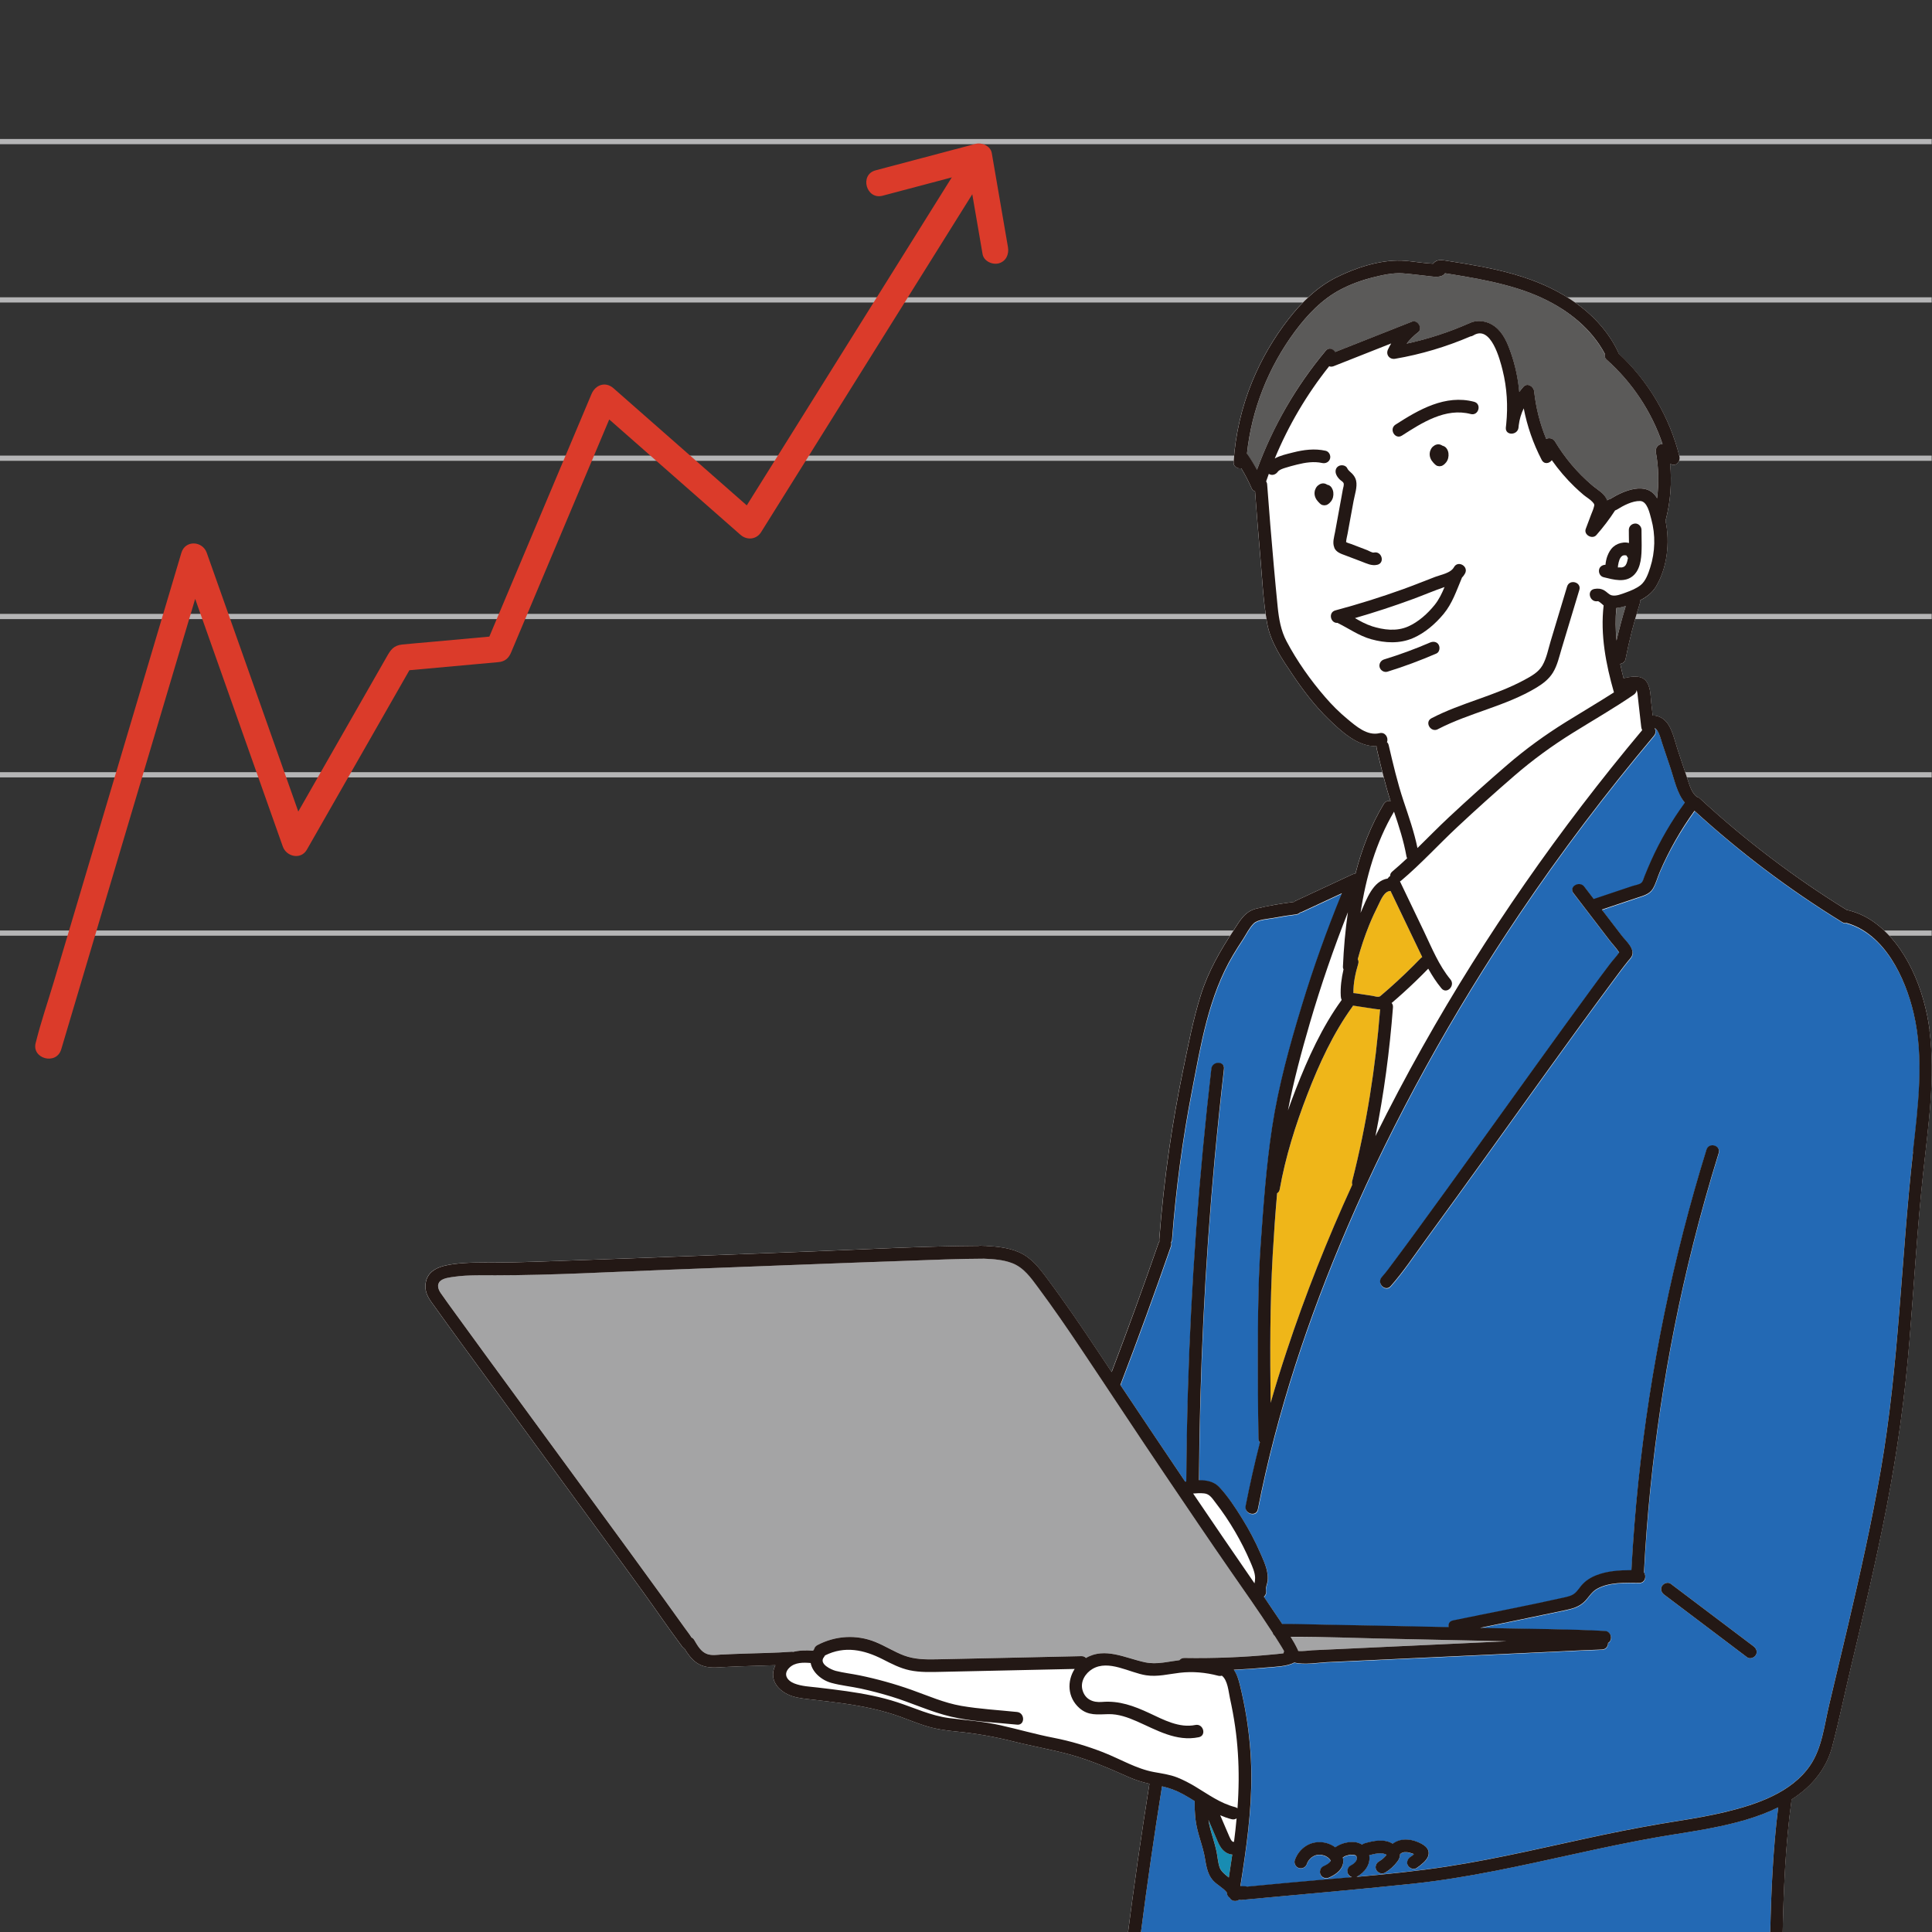 <svg xmlns="http://www.w3.org/2000/svg" id="_&#x30EC;&#x30A4;&#x30E4;&#x30FC;_1" data-name="&#x30EC;&#x30A4;&#x30E4;&#x30FC; 1" width="500" height="500" viewBox="0 0 500 500"><rect x="0" y="0" width="500" height="500" fill="#333333" stroke="none"/><defs><style>      .cls-1 {        fill: #efb619;      }      .cls-2 {        fill: #fff;      }      .cls-3 {        fill: #b5b5b6;      }      .cls-4 {        fill: #a4a4a5;      }      .cls-5 {        fill: #db3b2a;      }      .cls-6 {        fill: #2369b4;      }      .cls-7 {        fill: #231815;      }      .cls-8 {        fill: #188cb2;      }      .cls-9 {        fill: #5b5a59;      }    </style></defs><g><rect class="cls-3" y="35.97" width="499.92" height="1.35"></rect><rect class="cls-3" y="76.94" width="499.92" height="1.35"></rect><rect class="cls-3" y="117.91" width="499.92" height="1.35"></rect><rect class="cls-3" y="158.87" width="499.92" height="1.35"></rect><rect class="cls-3" y="199.84" width="499.92" height="1.35"></rect><rect class="cls-3" y="240.81" width="499.92" height="1.35"></rect></g><path class="cls-5" d="m15.84,271.59c1.25-4.19,2.49-8.38,3.74-12.58,2.99-10.07,5.99-20.14,8.98-30.21,3.64-12.24,7.28-24.48,10.92-36.73,3.13-10.53,6.26-21.07,9.4-31.6,1.03-3.46,2.06-6.92,3.09-10.38.49-1.64,1.13-3.3,1.48-4.98.02-.07.04-.14.06-.22h-6.57c2.96,8.37,5.92,16.74,8.88,25.1,4.71,13.32,9.43,26.65,14.14,39.97,1.08,3.04,2.15,6.08,3.23,9.12.94,2.66,4.7,3.5,6.23.81,8.02-14.03,16.03-28.06,24.05-42.09,1.11-1.95,2.23-3.9,3.34-5.85-.98.56-1.96,1.13-2.94,1.69,8.37-.76,16.74-1.52,25.11-2.28,1.69-.15,2.65-.99,3.29-2.5,3.09-7.34,6.18-14.69,9.28-22.03,4.91-11.65,9.81-23.3,14.72-34.95,1.13-2.69,2.27-5.39,3.4-8.08l-5.7,1.5c10.98,9.65,21.95,19.29,32.93,28.94l4.73,4.16c1.67,1.47,4.13,1.26,5.35-.69,6.43-10.29,12.86-20.58,19.29-30.87,10.25-16.39,20.49-32.79,30.74-49.18,2.35-3.75,4.69-7.51,7.04-11.26,2.33-3.73-3.56-7.16-5.89-3.44-6.43,10.29-12.86,20.58-19.29,30.87-10.25,16.39-20.49,32.79-30.74,49.18-2.35,3.75-4.69,7.51-7.04,11.26l5.35-.69c-10.98-9.65-21.95-19.29-32.93-28.94-1.58-1.39-3.16-2.77-4.73-4.16-2.09-1.84-4.69-.9-5.7,1.5-3.09,7.34-6.18,14.69-9.28,22.03-4.91,11.65-9.81,23.3-14.72,34.95-1.13,2.69-2.27,5.39-3.4,8.08,1.1-.83,2.19-1.67,3.29-2.5-5.79.53-11.58,1.05-17.36,1.58-2.51.23-5.03.42-7.53.68-2.26.24-3.01,1.45-3.97,3.13-6.59,11.54-13.19,23.08-19.78,34.61-2.27,3.97-4.54,7.94-6.8,11.91,2.08.27,4.15.54,6.23.81-2.96-8.37-5.92-16.74-8.88-25.1-4.71-13.32-9.43-26.65-14.14-39.97-1.08-3.04-2.15-6.08-3.23-9.12-1.1-3.11-5.57-3.36-6.57,0-1.25,4.19-2.49,8.38-3.74,12.58-2.99,10.07-5.99,20.14-8.98,30.21-3.64,12.24-7.28,24.48-10.92,36.73-3.13,10.53-6.26,21.07-9.4,31.6-1.52,5.1-3.28,10.19-4.57,15.36-.02.07-.04.14-.06.22-1.25,4.21,5.32,6.01,6.57,1.81h0Z"></path><path class="cls-5" d="m228.42,50.65c7.55-2,15.11-4,22.66-6,1.07-.28,2.14-.57,3.21-.85-1.4-.79-2.8-1.59-4.19-2.38,1.39,8.12,2.79,16.23,4.19,24.35.31,1.82,2.54,2.83,4.19,2.38,1.92-.53,2.69-2.37,2.38-4.19-1.39-8.12-2.79-16.23-4.19-24.35-.31-1.83-2.55-2.81-4.19-2.38-7.55,2-15.11,4-22.66,6-1.07.28-2.14.57-3.21.85-4.24,1.12-2.44,7.7,1.81,6.57h0Z"></path><g><path class="cls-2" d="m499.39,266.62c-1.35-10.27-5.9-22.07-14.72-28.2-2.03-1.41-4.34-2.4-6.75-2.94-13.56-8.37-26.28-18.02-37.99-28.83-.23-.21-.47-.33-.72-.4-1.41-1.01-1.91-2.9-2.44-4.47-.84-2.5-1.67-4.99-2.51-7.49-.73-2.19-1.25-4.75-2.47-6.73-.9-1.46-2.46-2.44-4.08-2.37-.13-1.11-.25-2.22-.38-3.33-.21-1.89-.12-4.34-1.53-5.82-.95-.99-2.46-1.02-3.74-.86-.62.08-1.26.19-1.88.37-.32-1.24-.6-2.48-.86-3.73.63-.1,1.23-.53,1.35-1.18.96-4.88,2.19-9.71,3.71-14.45.1-.3.1-.57.05-.81,1.66-.83,3.15-1.95,4.12-3.56,2.84-4.71,3.71-11.31,2.47-17.07.03-.08.06-.15.09-.23,1.22-4.77,1.58-9.64,1.11-14.5.14.06.27.13.41.19,1.22.51,2.29-.94,2.02-2.02-2.53-10.23-8.06-19.55-15.78-26.71-.03-.14-.07-.28-.14-.43-4.36-9.21-13.18-15.24-22.52-18.65-5.65-2.06-11.56-3.24-17.47-4.23-1.46-.24-2.92-.48-4.38-.7-1.03-.16-2.1-.38-3.01.27-.2.15-.36.32-.49.5-.99-.06-1.98-.16-2.97-.27-1.73-.19-3.47-.48-5.21-.54-5.69-.18-11.94,1.88-16.97,4.42-4.97,2.51-8.89,6.41-12.28,10.75-3.83,4.9-6.95,10.28-9.33,16.03-2.76,6.69-4.39,13.77-4.87,20.98-.08,1.13,1.05,1.72,1.99,1.58,1,1.65,1.9,3.36,2.67,5.14.21.48.54.74.91.83.41,5.49.84,10.97,1.32,16.45.51,5.82.77,11.77,1.77,17.52.88,5.09,3.81,9.32,6.65,13.53,2.73,4.04,5.69,7.96,9.19,11.36,3.31,3.21,7.65,7.27,12.5,7.08-.02.18-.02.38.03.59,1.08,4.6,2.16,9.19,3.61,13.68-.63-.18-1.35-.02-1.79.71-3.34,5.57-5.68,11.67-7.3,18-.25.02-.5.07-.74.18-4.94,2.3-9.87,4.6-14.81,6.9-.12.06-.21.16-.3.25-3.3.42-6.62.94-9.85,1.75-2.99.75-4.17,3.09-5.78,5.51-3.51,5.31-6.66,10.8-8.57,16.9-1.98,6.31-3.21,12.82-4.55,19.28-1.42,6.84-2.63,13.73-3.63,20.64-1.11,7.72-1.96,15.48-2.55,23.25-.01.19,0,.35.04.51-.09.13-.17.27-.22.43-3.88,11.19-7.94,22.31-12.15,33.38-1.1-1.66-2.21-3.31-3.31-4.97-4.35-6.54-8.77-13.04-13.47-19.33-2.03-2.72-4.07-5.35-7.27-6.72-2.68-1.15-5.6-1.45-8.5-1.59-.05,0-.09-.03-.14-.03-.14,0-.27,0-.41,0-.29-.01-.57-.03-.86-.04-.16,0-.31.01-.45.05-14.45.07-28.92.89-43.35,1.44-20.6.78-41.19,1.61-61.79,2.32-6.65.23-13.31.53-19.96.54-.05,0-.08.02-.13.03-.05,0-.08-.03-.13-.03-3.5,0-7.01-.06-10.49.4-3.2.42-6.91,1.36-7.3,5.17-.26,2.52,1.11,4.09,2.45,5.96,4.54,6.35,9.17,12.64,13.79,18.95,6.81,9.31,13.64,18.62,20.45,27.93,6.45,8.81,12.91,17.63,19.33,26.46,3.4,4.68,6.64,9.49,10.1,14.12.14.18.34.71.05-.02.17.44.47.72.82.9.86,1.4,1.81,2.78,3.18,3.73,1.56,1.08,3.42,1.29,5.26,1.2,1.93-.1,3.85-.21,5.78-.28,3.11-.12,6.24-.17,9.36-.3-.06.13-.13.25-.19.39-1.53,3.66,1.24,6.56,4.54,7.63,1.72.56,3.55.69,5.33.9,2.61.31,5.23.6,7.83.97,5.06.72,10.07,1.73,14.88,3.48,2.16.78,4.29,1.67,6.48,2.35,2.61.81,5.28,1.19,7.99,1.45,5.04.49,9.89,1.35,14.8,2.59,4.98,1.26,10.08,2.1,15.02,3.5,5.05,1.43,9.81,3.5,14.59,5.63,1.83.82,3.63,1.38,5.52,1.8-2.12,13.3-4.04,26.63-5.74,39.99-.11.83.35,1.32.95,1.49.2.1.44.15.71.15h165.91c.89,0,1.39-.59,1.52-1.27.3-.26.5-.65.51-1.16.24-11.64.71-23.31,2.29-34.86.01-.1.01-.19.01-.28,1.33-.86,2.6-1.8,3.8-2.86,3.22-2.86,5.61-6.58,6.71-10.75,1.81-6.86,3.24-13.84,4.89-20.74,3.3-13.86,6.58-27.72,9.28-41.71,2.73-14.14,4.69-28.36,5.85-42.72,1.16-14.34,2-28.74,3.51-43.06,1.3-12.33,3.27-24.87,1.65-37.26Z"></path><path class="cls-2" d="m423.76,179.35c.01.09.02.17.03.26.02.21.05.42.07.63.1.87.2,1.73.29,2.6.2,1.77.4,3.54.6,5.3.03.28.12.56.26.81-21.37,25.52-40.53,52.91-56.84,81.94-4.29,7.63-8.36,15.4-12.24,23.26,2.22-11.04,3.71-22.19,4.57-33.47.04-.49-.11-.86-.36-1.12.99-.84,1.98-1.69,2.94-2.57,2.25-2.03,4.43-4.15,6.55-6.33,1,1.79,2.1,3.52,3.42,5.11,1.35,1.63,3.66-.7,2.32-2.32-3-3.63-4.82-8.16-6.83-12.37-2.08-4.33-4.15-8.66-6.23-12.99.11-.06.22-.13.33-.22,5.1-4.3,9.65-9.31,14.52-13.86,4.83-4.52,9.76-8.95,14.76-13.27,4.76-4.12,9.75-7.75,15.1-11.08,5.28-3.29,10.68-6.38,15.81-9.9.47-.32.69-.77.72-1.22.06.17.16.58.2.81.02.12.02.11,0,0Z"></path><path class="cls-1" d="m359.76,230.57s.06-.01.1-.01c2.02,4.22,4.04,8.44,6.07,12.66.71,1.49,1.41,2.99,2.14,4.47-.14.08-.28.17-.4.31-2.62,2.71-5.34,5.32-8.17,7.82-.66.58-1.32,1.16-2,1.73-.33.28-.34.34-.7.41-.44.08-1.15-.17-1.59-.24-.93-.14-1.86-.28-2.78-.42-.53-.08-1.06-.16-1.59-.24-.14-.02-.36-.03-.58-.05-.04-2.54.52-5.16,1.24-7.55.14-.48.07-.89-.12-1.21.81-3,1.78-5.96,2.96-8.84.72-1.77,1.53-3.52,2.39-5.23.6-1.19,1.47-3.53,3.06-3.59Z"></path><path class="cls-2" d="m347.54,250.12c-.01.28.06.52.16.73-.53,2.28-.85,4.67-.72,6.94.02.4.12.71.24.98-.01.01-.03.03-.04.04-5.07,6.99-8.7,15.02-11.83,23.03-.71,1.82-1.39,3.66-2.05,5.52,1.48-7.67,3.52-15.25,5.71-22.74,2.82-9.63,6.11-19.11,9.8-28.45-.68,4.66-1.08,9.34-1.28,13.94Z"></path><path class="cls-1" d="m328.84,363.08c-.16-12.82-.19-25.66.54-38.44.3-5.28.68-10.58,1.16-15.87.32-.18.57-.51.66-1,1.49-8.39,4.08-16.62,7.15-24.56,3.06-7.92,6.69-15.85,11.69-22.74.06-.08.1-.16.14-.24.06,0,.12.02.18.03,1.66.25,3.31.5,4.97.75.61.09,1.23.22,1.85.19-1.17,15.03-3.48,29.81-7.21,44.43-.09.37-.07.69.04.97-6.43,14.05-12.17,28.42-17.02,43.09-1.47,4.43-2.84,8.9-4.14,13.39Z"></path><path class="cls-9" d="m418.37,165.72c-.28-2.78-.32-5.58-.04-8.39.82-.08,1.64-.28,2.43-.52-.9,2.94-1.71,5.91-2.39,8.91Z"></path><path class="cls-2" d="m373.02,70.58c-.17-.03-.16-.03,0,0,0,0,0,0,0,0Z"></path><path class="cls-9" d="m322.72,117.45c1.19-11.46,5.57-22.46,12.44-31.7,3.22-4.33,6.97-8.29,11.8-10.83,2.63-1.38,5.46-2.4,8.33-3.12,2.47-.62,5.16-1.23,7.72-1.06,1.99.13,3.98.43,5.97.63,1.26.12,3.33.6,4.49-.15.22-.14.37-.31.49-.5.05,0,.11.01.16.02.63.1,1.25.2,1.88.3,1.04.17,2.08.34,3.13.52,2.29.39,4.57.82,6.84,1.33,4.54,1.02,9.08,2.32,13.3,4.31,6.67,3.14,12.59,7.89,16.07,14.45-.12.47-.01,1,.48,1.44,6.65,5.93,11.6,13.44,14.44,21.82-.99-.06-1.94.98-1.73,2.1.74,3.97.83,7.99.31,11.95-.03-.06-.06-.12-.1-.18-2.6-4.32-8.52-1.83-11.86.25-.07.04-.12.09-.18.13-.28.03-.55.15-.79.35-.56-1.76-2.59-2.83-3.92-3.96-3.81-3.24-7.02-7.06-9.6-11.33-.46-.76-1.51-1.01-2.24-.61-1.61-3.93-2.67-8.08-3.12-12.32-.13-1.28-1.77-2.33-2.8-1.16-.38.43-.73.87-1.06,1.33-.31-3.45-1.02-6.86-2.16-10.13-.88-2.53-1.97-5.18-4.18-6.84-1.9-1.42-4.4-1.82-6.54-.83-.08.02-.15.04-.23.08-5.15,2.29-10.52,4.01-16.02,5.2.84-1.08,1.82-2.05,2.94-2.92,1.28-.99-.11-3.33-1.6-2.75-6.62,2.62-13.25,5.24-19.87,7.85-.51-.85-1.65-1.28-2.46-.32-7.68,9.2-13.67,19.63-17.78,30.88-.77-1.45-1.62-2.86-2.56-4.22Z"></path><path class="cls-2" d="m358.97,191.99c.4-1.08-.46-2.62-1.94-2.26-3.2.77-6.07-1.8-8.37-3.71-2.05-1.7-3.94-3.59-5.68-5.61-3.77-4.35-7.31-9.35-10-14.45-1.48-2.8-1.98-5.8-2.3-8.91-.36-3.57-.69-7.15-1.01-10.73-.63-6.98-1.19-13.96-1.71-20.94-.02-.32-.12-.58-.27-.8,0,0,0-.01,0-.02.22-.65.47-1.29.71-1.93.02.01.03.03.05.04.83.48,1.73.13,2.25-.59.35-.48,1.17-.78,1.85-.99,1.04-.33,2.11-.62,3.17-.88,2.12-.52,4.33-.87,6.49-.39.86.19,1.78-.26,2.02-1.15.23-.83-.28-1.83-1.15-2.02-2.84-.64-5.7-.26-8.49.45-1.55.39-3.22.76-4.63,1.53,3.55-8.56,8.29-16.6,14.08-23.85.3.13.67.15,1.09-.01,4.99-1.97,9.97-3.94,14.96-5.91-.3.51-.6,1.03-.85,1.57-.64,1.35.41,2.66,1.85,2.41,6.72-1.15,13.23-3.12,19.49-5.8.24-.02.49-.09.75-.25,4.56-2.83,6.9,6.25,7.58,9,1.21,4.87,1.44,9.88.85,14.85-.18,2.13,3.04,2.05,3.28,0,.15-1.75.62-3.42,1.36-4.96.9,4.63,2.44,9.08,4.63,13.31.65,1.26,1.97.95,2.62.08,1.75,2.47,3.71,4.8,5.9,6.9.75.72,1.53,1.42,2.32,2.09.73.61,1.7,1.15,2.33,1.85.57.63.51.72.28,1.53-.17.61-.46,1.22-.68,1.81-.45,1.21-.9,2.42-1.36,3.62-.57,1.53,1.69,2.8,2.75,1.6,1.77-2.01,3.37-4.15,4.83-6.39.16-.04.33-.1.49-.2,1.66-1.03,3.97-2.27,5.99-2.22,1.88.04,2.5,3.21,2.9,4.68,1.13,4.11,1.02,8.5-.28,12.55-.5,1.56-1.16,3.49-2.49,4.55-1.08.85-2.49,1.43-3.77,1.89-1.04.37-2.63,1.06-3.75.73-.7-.2-1.24-.9-1.87-1.26-.83-.47-1.64-.55-2.57-.38-2.08.39-1.2,3.55.87,3.17.29-.05,1.09.73,1.55,1.1-.88,7.58.57,15.21,2.66,22.49-4.09,2.63-8.28,5.08-12.4,7.65-5.39,3.35-10.46,7.02-15.27,11.17-5.1,4.39-10.1,8.89-15.02,13.48-2.78,2.59-5.46,5.32-8.18,8-.85-4.17-2.26-8.2-3.6-12.24-1.57-4.72-2.7-9.56-3.83-14.4-.09-.37-.27-.65-.49-.84Z"></path><path class="cls-2" d="m360.78,210.05c1.27,3.78,2.52,7.58,3.21,11.51.04.21.11.38.19.53-1.26,1.19-2.54,2.34-3.86,3.46-.41.35-.57.76-.54,1.15-.26.16-.48.38-.64.65-3.82.62-5.46,5.37-6.85,8.49-.06.13-.11.26-.17.4,1.38-9.2,3.96-18.26,8.66-26.19Z"></path><path class="cls-4" d="m186.95,428.16c-1.28.08-2.69.33-3.93-.11-1.61-.56-2.52-2.24-3.34-3.62-.19-.32-.43-.52-.7-.65-.53-.88-1.21-1.7-1.78-2.51-1.83-2.58-3.68-5.14-5.54-7.71-5.91-8.16-11.86-16.29-17.81-24.42-6.79-9.27-13.58-18.54-20.37-27.82-5.23-7.14-10.46-14.28-15.65-21.44-1.26-1.75-2.55-3.48-3.77-5.26-.62-.91-1.09-2.18-.12-3.09.87-.82,2.65-.97,3.76-1.13,1.87-.27,3.77-.33,5.65-.36,1.54-.03,3.08-.01,4.62,0,.05,0,.08-.02.13-.03.05,0,.08.03.13.03,15.02-.01,30.07-.89,45.07-1.45,20.6-.78,41.19-1.61,61.79-2.32,6.54-.22,13.08-.52,19.62-.53,2.44.1,4.92.27,7.21,1.14,3.06,1.16,4.89,3.82,6.77,6.35,3.85,5.19,7.51,10.5,11.1,15.87,7.34,10.95,14.56,21.97,21.95,32.89,5.55,8.2,11.07,16.41,16.71,24.54,3.69,5.32,7.42,10.63,10.94,16.06.08.27.24.51.45.69.37.57.74,1.14,1.11,1.71.48.76.94,1.54,1.39,2.32-.07.16-.11.34-.11.52-.15.03-.27.06-.31.07-.87.11-1.75.19-2.63.27-7.56.73-15.16,1.02-22.76.9-.57,0-.98.23-1.24.57-2.97.36-5.88,1.19-8.88.56-5.03-1.05-10.44-4.01-15.32-1.11-.26-.3-.66-.5-1.19-.49-12.51.27-25.01.57-37.52.82-2.86.06-5.66.02-8.38-.99-2.56-.96-4.88-2.47-7.42-3.5-4.93-1.99-10.35-1.65-15.03.82-.48.25-.73.63-.8,1.03-.1.14-.2.27-.29.41-1.7-.13-3.52-.11-5.16.3-.15-.03-.3-.05-.47-.03-4.09.31-8.21.34-12.3.49-1.85.07-3.71.12-5.56.23Z"></path><path class="cls-2" d="m324.66,409.75c-.12-.18-.25-.36-.37-.54-5.2-7.54-10.36-15.11-15.49-22.69.95-.09,1.92-.12,2.85-.03,1.42.14,2.1,1.33,2.92,2.38,1.85,2.38,3.53,4.89,5.05,7.49,1.47,2.52,2.8,5.13,3.95,7.82.55,1.29,1.21,2.71,1.25,4.14.01.5-.06.97-.15,1.44Z"></path><path class="cls-4" d="m389.62,424.76c-.82.04-1.64.08-2.46.12-13.51.63-27.01,1.26-40.52,1.88-2.35.11-4.7.21-7.04.32-.44.02-2.52.3-3.63.17-.06-.16-.1-.3-.18-.47-.52-1.09-1.13-2.13-1.78-3.16,8.7-.03,17.42.32,26.1.5,9.84.2,19.68.43,29.52.65Z"></path><path class="cls-2" d="m285.62,453.53c-4.21-1.64-8.52-2.94-12.95-3.8-4.64-.9-9.17-2.21-13.78-3.25-4.39-.99-8.78-1.29-13.23-1.85-4.73-.6-8.96-2.64-13.45-4.1-4.25-1.39-8.66-2.22-13.09-2.86-2.47-.35-4.95-.65-7.43-.94-2.02-.24-4.21-.31-6.14-1.07-1.89-.75-2.98-2.44-1.22-4.11,1.42-1.35,3.55-1.34,5.48-1.17.44,2.4,2.8,4.44,5.37,5.14,2.47.67,5.06.92,7.56,1.46,2.7.59,5.38,1.29,8.02,2.1,5.15,1.58,10.09,3.93,15.34,5.17,5.53,1.32,11.45,1.48,17.1,2.07,2.1.22,2.08-3.07,0-3.28-4.79-.5-9.67-.76-14.42-1.58-4.47-.77-8.65-2.64-12.9-4.15-4.41-1.56-8.93-2.82-13.51-3.76-2.01-.41-4.07-.64-6.06-1.14-1.15-.29-4.52-1.8-3.08-3.58.11-.13.18-.27.25-.41,5.1-2.55,10.1-1.5,15,1,2.21,1.13,4.46,2.3,6.91,2.82,2.73.58,5.53.47,8.3.41,11.48-.25,22.95-.5,34.43-.75-2.02,3.16-1.89,7.4,1.23,10.14,2.29,2.01,4.67,1.62,7.48,1.56,2.57-.06,5.06.84,7.38,1.86,5.14,2.26,10.2,5.31,16.02,4.11,2.07-.42,1.19-3.59-.87-3.17-4.21.86-8.24-1.35-11.93-3.07-3.98-1.85-7.8-3.27-12.24-2.89-2.34.2-4.38-.65-5.06-3.1-.6-2.17.74-4.34,2.57-5.43,4.21-2.51,9.61.98,13.9,1.63,2.99.45,5.77-.31,8.71-.65,3.34-.39,6.69-.09,9.94.77.34.09.64.07.91-.02,1.55,1.15,1.77,4.15,2.14,5.85.53,2.42.99,4.87,1.34,7.33.66,4.59.94,9.24.91,13.88-.02,2.43-.12,4.85-.3,7.27-.17-.14-.39-.26-.65-.33-3.82-.98-6.98-3.33-10.32-5.33-1.47-.88-2.99-1.68-4.59-2.32-1.97-.78-4.01-1.04-6.09-1.42-4.54-.84-8.68-3.36-12.96-5.04Z"></path><path class="cls-8" d="m317.37,485.36c-.74-.62-1.46-1.26-1.76-2.2-.43-1.33-.5-2.8-.8-4.17-.43-1.97-1.09-3.87-1.61-5.82-.19-.72-.33-1.44-.44-2.16.8,1.86,1.59,3.71,2.39,5.57.47,1.1,1.08,2.15,2.11,2.81.48.31,1.06.5,1.65.56-.28,1.99-.57,3.97-.88,5.96-.22-.18-.44-.36-.66-.54Z"></path><path class="cls-2" d="m319.36,476.6s-.07.05-.11.08c-.03,0-.05,0-.07,0-.01,0,0,0-.03-.02-.03-.01-.05-.02-.06-.02-.05-.03-.11-.06-.16-.09.26.13.04.03-.05-.05,0,0-.06-.06-.1-.1-.03-.05-.14-.18-.15-.21-.05-.08-.1-.17-.15-.26-.11-.2-.21-.4-.3-.61-.21-.47-.41-.95-.61-1.42-.59-1.38-1.19-2.76-1.78-4.14.95.41,1.92.77,2.94,1.03.52.13.96.03,1.3-.21-.18,2.01-.4,4.01-.66,6.01Z"></path><path class="cls-6" d="m458.13,500h-162.85c1.62-12.6,3.44-25.17,5.45-37.71,1.93.43,3.72,1.08,5.5,2.06,1.01.56,2,1.16,2.98,1.76-.01.08-.03.16-.03.25-.04,2.45.14,4.9.74,7.28.49,1.97,1.18,3.88,1.64,5.86.58,2.52.58,5.15,2.4,7.17.96,1.07,2.57,1.87,3.52,3.05.02.57.28,1.07.73,1.37.51.99,1.75,1.06,2.51.52.19.07.42.1.68.07,14.74-1.4,29.51-2.64,44.24-4.2,14.21-1.51,28.15-4.69,42.09-7.74,7.03-1.54,14.07-3.05,21.16-4.29,4.75-.83,9.53-1.48,14.26-2.42,5.74-1.14,11.73-2.66,17.06-5.32-1.33,10.72-1.83,21.51-2.07,32.3Z"></path><path class="cls-6" d="m495.09,298.09c-3.07,27.44-3.61,55.1-8.35,82.35-2.37,13.6-5.39,27.07-8.55,40.5-1.6,6.8-3.23,13.59-4.84,20.39-1.23,5.21-1.81,11.03-4.9,15.55-4.8,7.04-13.88,10.08-21.77,12-4.1.99-8.25,1.7-12.41,2.36-6.4,1.01-12.77,2.2-19.12,3.53-13.52,2.84-26.95,6.15-40.6,8.25-7.79,1.2-15.66,1.99-23.54,2.7.05-.02.09-.02.14-.04,2.02-1.09,3.59-3.2,3.19-5.55.35-.1.69-.19,1.04-.27.25-.06.5-.11.75-.15.07-.01.2-.01.28-.04.01,0,.02,0,.04,0,.45-.05.9-.04,1.35-.02.1.02.21.04.31.07.11.03.22.06.33.1.01,0,.03.01.04.02-.02-.01-.03-.02-.06-.04.03.02.06.03.1.05.03.02.05.03.07.04.08.05.17.09.25.14-.32.37-.64.73-1.01,1.05-.08.07-.17.18-.27.23,0,0,0,0,.01,0-.02.01-.04.02-.05.03-.22.16-.45.31-.69.45-.74.44-1.07,1.5-.59,2.25.48.74,1.46,1.06,2.25.59,1.27-.75,2.33-1.74,3.21-2.92.4-.55.65-1.18.64-1.84.02-.01.04-.02.05-.03.04-.04.11-.09.17-.14,0,0,.01,0,.02-.01.08-.05.16-.1.24-.14,0,0,0,0,.01,0,.15-.03.31-.11.46-.14.09-.02.18-.03.27-.05-.07.02-.09.02-.13.03.02,0,.05,0,.07,0,.19-.01.38-.01.57,0,.09,0,.17.01.26.02.39.07.77.17,1.15.29.1.03.19.07.28.1,0,0,0,0,0,0,.05.04.11.07.18.1-.16.15-.33.29-.5.43-.03.02-.05.04-.08.06-.12.08-.23.16-.35.24-.71.47-1.09,1.47-.59,2.25.46.71,1.48,1.1,2.25.59.62-.41,1.22-.88,1.76-1.4.55-.53,1.09-1.13,1.27-1.9.44-1.91-1.41-2.87-2.88-3.47-2.07-.84-4.53-.89-6.34.5-2.18-1.35-4.98-.79-7.29-.12-.24.07-.45.2-.64.37-.29-.18-.6-.33-.93-.45-1.1-.39-2.39-.3-3.5-.03-.91.22-1.77.63-2.55,1.15-2.14-1.58-5.15-1.82-7.47-.42-1.43.87-2.47,2.21-3.01,3.79-.28.81.32,1.83,1.15,2.02.91.21,1.73-.27,2.02-1.15.02-.07.05-.14.07-.2,0-.01,0,0,.01-.02.06-.12.12-.24.19-.35.07-.12.14-.22.22-.34.01-.02,0-.01.02-.03.05-.06.09-.11.14-.16.09-.1.18-.19.28-.29.02-.02.18-.15.24-.21.08-.05.24-.17.27-.18.11-.07.23-.14.35-.2.06-.03.12-.06.17-.08.14-.04.28-.1.43-.14.13-.03.26-.06.39-.09.07,0,.13-.01.2-.01.16,0,.33,0,.49,0,.03,0,.17.02.23.03.29.06.56.13.84.22.03,0,.05.01.07.02.01,0,.03.02.06.03.17.09.33.17.49.27.09.05.17.11.26.18.03.03.16.13.19.17.12.11.23.23.34.36.01.03.12.18.14.22.01.02.01.01.02.03,0,.02,0,.04,0,.07,0,0,0,0,0,0,0,0,0,.02,0,.02-.02.07-.02.08-.02.09-.04.06-.09.12-.11.16.2-.35-.06.06-.15.14-.09.09-.19.17-.29.26.28-.25-.08.05-.15.1-.13.09-.27.17-.4.25-.27.15-.55.29-.83.42-.78.36-1.04,1.55-.59,2.25.52.81,1.41.98,2.25.59,1.2-.56,2.48-1.37,3.13-2.56.47-.86.53-1.75.31-2.59.13-.08.25-.16.39-.23.12-.06.28-.18.41-.2-.22.09-.24.1-.08.04.04-.01.07-.03.11-.04.25-.09.51-.16.76-.22.08-.02.37-.12.45-.08-.25.03-.28.04-.11.02.03,0,.07,0,.1,0,.24-.02.48,0,.72,0,.03,0,.06,0,.09.02.1.02.2.05.3.08.02,0,.05.02.07.03,0,0,0,0,0,0,.06.03.12.06.17.1,0,0,0,0,0,0,.04.04.08.07.11.11,0,.01.01.02.02.04,0,.02.02.03.03.05.01.07.07.23.09.29,0,0,0,.02,0,.02,0,.11,0,.21,0,.32,0,.02,0,.03,0,.05-.02.11-.06.21-.09.31-.01.02-.02.04-.03.06-.06.11-.12.22-.19.32-.01.02-.02.03-.03.04,0,0,0,0,0,0-.09.09-.17.19-.26.27-.09.09-.19.17-.28.25,0,0,0,0,0,0-.01,0-.02.02-.04.03-.22.16-.45.29-.69.42-.76.41-1.06,1.52-.59,2.25.24.38.59.62.98.73-5.93.52-11.86,1-17.76,1.56-3.15.3-6.29.6-9.44.89-.16-.06-.33-.1-.53-.1l-1.17-.04c1.53-9.64,2.93-19.35,2.84-29.12-.05-4.98-.5-9.95-1.3-14.86-.44-2.71-1-5.41-1.66-8.08-.35-1.4-.77-2.81-1.59-3.94,3.01-.14,6.01-.33,9.01-.6,1.69-.16,4.86-.23,6.63-1.26,2.6.67,6.26.03,8.36-.07,5.98-.27,11.97-.55,17.95-.83,14.03-.65,28.05-1.31,42.08-1.95,3.75-.17,7.51-.38,11.26-.5,1.06-.03,1.59-.87,1.58-1.7,1.23-.66.96-3.02-.82-3.11-9.72-.51-19.5-.52-29.23-.73-1.03-.02-2.05-.04-3.08-.06,7.38-1.51,14.76-3.02,22.12-4.58,1.77-.37,3.44-.84,4.79-2.1,1.18-1.1,1.86-2.55,3.3-3.38,3.18-1.82,7.44-1.62,10.97-1.58,1.54.02,1.96-1.72,1.25-2.68,1.48-28.57,5.69-56.97,12.65-84.73,2-8,4.24-15.94,6.68-23.82.63-2.02-2.54-2.89-3.17-.87-8.66,27.93-14.56,56.68-17.61,85.76-.81,7.67-1.4,15.35-1.8,23.05-3.05.01-6.19.2-9.02,1.3-1.52.59-2.88,1.44-3.94,2.69-.54.64-.99,1.38-1.63,1.94-.79.69-1.8.91-2.8,1.14-9.56,2.15-19.2,3.97-28.79,5.95-.97.2-1.28.99-1.14,1.74-10.71-.23-21.42-.47-32.13-.66-3.63-.06-7.27-.19-10.9-.16-.17-.25-.34-.5-.5-.75-1.4-2.12-2.83-4.21-4.26-6.31.42-.36.69-.91.54-1.6-.16-.75.33-1.69.42-2.44.1-.85.03-1.68-.14-2.51-.3-1.54-.99-3.01-1.61-4.45-1.38-3.19-3-6.28-4.84-9.23-1.74-2.8-3.64-5.73-5.91-8.14-1.36-1.44-3.29-1.8-5.25-1.77.17-27.72,1.51-55.44,4.04-83.04.72-7.82,1.53-15.63,2.43-23.43.24-2.1-3.04-2.08-3.28,0-3.2,27.64-5.23,55.41-6.06,83.23-.23,7.85-.37,15.7-.42,23.56,0,0,0,0,0,.01-.09.01-.17.03-.26.04-5.63-8.33-11.22-16.68-16.79-25.05,4.55-11.88,8.91-23.84,13.08-35.86.13-.38.12-.71.02-1,.15-.22.25-.49.28-.81.98-12.91,2.69-25.75,5.15-38.45,2.32-11.99,4.29-24.44,10.61-35.08.83-1.4,1.7-2.77,2.59-4.12.85-1.31,1.66-3,2.77-4.09,1.1-1.08,3.69-1.16,5.14-1.44,1.94-.37,3.88-.68,5.84-.92.43-.05.77-.24,1.02-.5.16-.03.33-.07.48-.14,3.45-1.61,6.91-3.22,10.36-4.83-3.92,9.55-7.41,19.27-10.42,29.15-3.12,10.25-6.02,20.71-7.64,31.31-1.55,10.08-2.26,20.32-2.98,30.49-.56,7.92-.67,15.87-.72,23.81-.06,8.78.02,17.55.15,26.33,0,.44.16.78.39,1.04-1.38,5.44-2.63,10.92-3.7,16.43-.4,2.07,2.76,2.95,3.17.87,4.91-25.13,13.08-49.6,23.19-73.09,12.18-28.3,27.25-55.36,44.46-80.9,10.78-16.01,22.44-31.41,34.85-46.19.54-.64.49-1.39.16-1.97,1.06.32,1.74,3.23,1.94,3.83.75,2.24,1.5,4.48,2.25,6.72.94,2.8,1.67,6.38,3.68,8.75-3.44,4.7-6.41,9.73-8.8,15.05-.6,1.35-1.18,2.71-1.72,4.08-.21.53-.36,1.29-.83,1.66-.53.41-1.69.58-2.33.8-3.27,1.1-6.54,2.19-9.81,3.29-.04.01-.07.03-.11.05-.81-1.06-1.62-2.12-2.44-3.18-1.27-1.65-4.12-.02-2.84,1.66,2.09,2.73,4.19,5.46,6.28,8.2,1.01,1.32,2.03,2.64,3.04,3.97.78,1.01,1.79,2.07,2.51,3.19-.72,1.03-1.67,2.05-2.42,3.03-1.62,2.15-3.22,4.31-4.81,6.48-4.73,6.45-9.41,12.94-14.09,19.43-10.34,14.35-20.62,28.75-31.05,43.03-1.96,2.68-3.92,5.36-5.91,8.01-1.22,1.62-1.85,2.56-3.16,4.04-1.4,1.58.92,3.91,2.32,2.32,3.23-3.65,5.99-7.81,8.86-11.74,5.35-7.32,10.65-14.68,15.95-22.04,10.73-14.9,21.35-29.88,32.28-44.63,1.54-2.08,2.97-4.04,4.38-5.77.25-.31.56-.61.77-.94,1.28-1.98-1.28-4.08-2.41-5.55-1.73-2.26-3.46-4.51-5.19-6.77,3.06-1.02,6.12-2.05,9.17-3.07,1.51-.51,3.13-.87,4.02-2.32.78-1.28,1.17-2.87,1.76-4.25,2.4-5.63,5.48-10.95,9.06-15.92,11.79,10.78,24.59,20.44,38.21,28.8.37.23.73.28,1.06.23,9.89,2.77,15.28,14.18,17.44,23.42,2.73,11.66,1.1,24.05-.21,35.79Z"></path><path class="cls-2" d="m359.07,479.7c.02-.05.05-.11.07-.16,0,.03-.03.09-.07.16Z"></path><path class="cls-2" d="m344.37,481.66s0-.04,0-.06c0,0,0,0,0,0,0,.02,0,.02,0,.07Z"></path><path class="cls-2" d="m344.37,481.56s0,.03,0,.04c0,0,0,0,0,0,0,0,0-.01,0-.02,0,0,0-.02,0-.03Z"></path><path class="cls-2" d="m344.36,481.56s0-.01,0-.01c0,0,0,0,0,0,0,0,0,0,0,0Z"></path><path class="cls-2" d="m358.58,479.88s-.05-.03-.07-.04c-.01,0-.02-.01-.03-.01.14.08.15.09.11.06Z"></path><path class="cls-2" d="m363.4,479.34c-.11.02-.19.04,0,0h0Z"></path><path class="cls-2" d="m372.12,188.71c8.21-4.26,17.56-5.96,25.52-10.76,1.65-1,3.2-2.18,4.23-3.84,1.17-1.88,1.66-4.19,2.29-6.28,1.52-5.05,3.04-10.1,4.57-15.16.61-2.03-2.56-2.9-3.17-.87-1.42,4.73-2.85,9.46-4.27,14.19-.61,2.04-1.04,4.36-2.11,6.22-1.04,1.8-2.94,2.81-4.71,3.77-7.64,4.13-16.29,5.89-24,9.9-1.88.97-.22,3.81,1.66,2.84Z"></path><path class="cls-2" d="m415,149.38c2.58.63,5.7,1.57,7.86-.57,1.93-1.9,1.98-5.16,2-7.67.01-1.34-.05-2.68-.04-4.01,0-.86-.76-1.68-1.64-1.64-.9.04-1.63.72-1.64,1.64-.01,1.13.03,2.27.03,3.4-.47-.12-.96-.17-1.46-.11-.99.11-1.85.45-2.61,1.11-.73.64-1.2,1.52-1.54,2.42-.27.71-.4,1.48-.48,2.24-.73,0-1.46.42-1.63,1.17-.19.85.25,1.8,1.15,2.02Z"></path><path class="cls-2" d="m420.95,143.76s-.04-.02-.06-.02c-.05-.04,0-.03.06.02Z"></path><path class="cls-2" d="m421.05,143.84s0,0,0,0c.02.02.05.03.07.05-.03-.02-.04-.03-.07-.04Z"></path><path class="cls-2" d="m419.51,144.18s.02-.02.03-.03c.07-.08.15-.16.23-.23,0,0,0,0,0,0,.06-.04.13-.07.19-.11.12-.04.23-.07.35-.1.11,0,.23,0,.34,0,.1.02.2.04.3.08,0,0,0,0,0,0,0,0,0,0,0,0,0,0,.02,0,.03,0,0,0,0,0,0,0,0,0,0,0,0,0,0,0,0,0,0,0,0,0,0,0,0,0,0,0,0,0-.01,0,.03.06.06.11.09.16.07.15.15.3.26.43-.05.28-.11.56-.18.83-.04.14-.08.28-.13.42-.02.06-.04.11-.06.17-.07.13-.13.26-.2.38-.03.06-.07.11-.11.16,0,0,0,0-.03.03-.05.05-.22.18-.23.2-.06.04-.13.08-.2.11-.04,0-.27.1-.34.11-.05.01-.1.02-.15.03-.32-.03-.67.02-.99,0,0,0,0,0-.01,0,.01-.18.03-.36.05-.53.08-.52.21-1.03.39-1.53.06-.13.12-.26.19-.38.05-.08.1-.15.15-.23Z"></path><path class="cls-2" d="m421,143.8s0,0,0,0c-.01,0-.02-.01-.03-.02.01,0,.03.02.04.02,0,0,0,0,0,0Z"></path><path class="cls-2" d="m362.82,112.73c5.22-3.35,11.31-7.28,17.8-5.58,2.05.54,2.92-2.63.87-3.17-7.44-1.95-14.3,2.03-20.33,5.91-1.77,1.14-.13,3.98,1.66,2.84Z"></path><path class="cls-2" d="m373.47,115.38c-.08-.02-.15-.03-.23-.04-.05-.04-.09-.1-.15-.14-.39-.21-.83-.28-1.27-.17-.39.1-.68.29-.99.55-.05.04-.09.08-.12.12-.12.14-.25.29-.34.46-.09.17-.16.35-.23.53-.02.06-.04.12-.05.18-.05.25-.1.52-.08.78.02.27.05.54.15.8.1.26.21.52.37.75.26.36.54.68.86.98.11.09.22.17.33.26.19.12.39.18.61.19.15.04.29.04.44,0,.22,0,.42-.07.61-.19.7-.41,1.24-1.12,1.42-1.91.19-.8.11-1.7-.35-2.39-.24-.36-.56-.64-.98-.75Z"></path><path class="cls-2" d="m372.92,118.08s-.02.01-.03.02c-.03.01-.06.02-.09.04.04-.01.08-.04.11-.06Z"></path><path class="cls-2" d="m344.65,126.24c-.24-.36-.56-.64-.98-.75-.08-.02-.15-.03-.23-.04-.05-.04-.09-.1-.15-.14-.39-.21-.83-.28-1.27-.17-.39.1-.68.29-.99.55-.05.04-.09.08-.12.12-.12.14-.25.29-.34.46-.09.17-.16.35-.23.53-.02.06-.04.12-.05.18-.05.25-.1.52-.08.78.02.27.05.54.15.8.1.26.21.52.37.75.26.36.54.68.86.98.11.09.22.17.33.26.19.12.39.18.61.19.15.04.29.04.44,0,.22,0,.42-.07.61-.19.7-.41,1.24-1.12,1.42-1.91.19-.8.11-1.7-.35-2.39Z"></path><path class="cls-2" d="m343.13,128.19s-.02.01-.03.02c-.03.01-.06.02-.09.04.04-.01.08-.04.11-.06Z"></path><path class="cls-2" d="m345.3,141.74c.53,1.21,1.74,1.56,2.89,2,1.4.53,2.79,1.06,4.19,1.59,1.34.51,2.59,1.17,4.05.84,2.06-.46,1.19-3.63-.87-3.17-.43.1-1.28-.45-1.7-.61-.73-.28-1.46-.56-2.19-.84-.67-.25-1.33-.51-2-.76-.32-.12-.96-.28-1.31-.51.04-.73.26-1.49.38-2.18.16-.86.32-1.73.47-2.59.36-1.94.71-3.89,1.07-5.83.29-1.61,1.03-3.66.66-5.29-.16-.71-.54-1.3-1.04-1.82-.44-.46-.97-.77-1.24-1.36-.36-.82-1.54-.99-2.25-.59-.84.48-.95,1.44-.59,2.25.21.47.53.88.9,1.24.25.26.81.55.96.88.2.45-.08,1.19-.17,1.66l-.39,2.16c-.54,2.95-1.08,5.9-1.62,8.85-.24,1.3-.75,2.8-.19,4.07Z"></path><path class="cls-2" d="m365.69,165.14c3.08-1.33,5.81-3.71,7.93-6.27,2.23-2.7,3.3-5.96,4.64-9.14.03-.08.05-.16.07-.24.31-.32.58-.66.81-1.06,1.02-1.85-1.81-3.51-2.84-1.66-.86,1.56-3.29,1.93-4.83,2.51-2.77,1.04-5.51,2.18-8.3,3.18-5.78,2.08-11.65,3.92-17.58,5.51-1.92.52-1.27,3.35.52,3.23,2.95,1.42,5.58,3.36,8.78,4.24,3.59.99,7.32,1.2,10.8-.3Z"></path><path class="cls-2" d="m354.99,162.04c-1.54-.49-2.94-1.27-4.34-2.08,5.07-1.47,10.1-3.11,15.05-4.94,2.68-.99,5.31-2.12,8.01-3.05.04-.01.09-.03.13-.05-.68,1.64-1.44,3.24-2.56,4.63-1.81,2.25-4.21,4.42-6.88,5.59-3.03,1.33-6.36.88-9.43-.09Z"></path><path class="cls-2" d="m372.34,166.88c-.49-.84-1.43-.94-2.25-.59-3.88,1.68-7.85,3.13-11.89,4.37-.85.26-1.39,1.15-1.15,2.02.23.84,1.17,1.41,2.02,1.15,4.31-1.33,8.53-2.91,12.67-4.7.81-.35,1-1.55.59-2.25Z"></path><path class="cls-2" d="m453.82,426.07c-7.15-5.4-14.3-10.8-21.45-16.2-.71-.54-1.83-.11-2.25.59-.5.84-.11,1.72.59,2.25,7.15,5.4,14.3,10.8,21.45,16.2.71.54,1.83.11,2.25-.59.5-.84.11-1.72-.59-2.25Z"></path></g><path class="cls-7" d="m499.39,266.62c-1.35-10.27-5.9-22.07-14.72-28.2-2.04-1.41-4.35-2.4-6.76-2.94-13.55-8.37-26.27-18.02-37.97-28.83-.24-.23-.51-.36-.77-.42-1.37-1.02-1.87-2.9-2.39-4.45-.84-2.5-1.67-4.99-2.51-7.49-.73-2.19-1.25-4.75-2.47-6.73-.9-1.46-2.46-2.45-4.08-2.38-.13-1.11-.25-2.22-.38-3.33-.21-1.89-.12-4.34-1.53-5.82-.95-.99-2.46-1.02-3.74-.86-.62.08-1.27.18-1.89.36-.32-1.23-.61-2.47-.87-3.72.63-.09,1.24-.53,1.37-1.18.96-4.88,2.19-9.71,3.71-14.45.1-.3.11-.57.06-.82,1.65-.83,3.14-1.95,4.11-3.55,2.84-4.71,3.72-11.31,2.47-17.07.03-.07.06-.15.08-.23,1.22-4.77,1.58-9.63,1.13-14.48.13.06.27.12.4.18,1.22.51,2.29-.93,2.02-2.02-2.54-10.24-8.05-19.59-15.78-26.75-.03-.13-.07-.25-.13-.38-4.36-9.21-13.18-15.24-22.52-18.65-5.65-2.06-11.56-3.24-17.47-4.23-1.46-.24-2.92-.48-4.38-.7-1.03-.16-2.1-.38-3.01.27-.2.15-.37.32-.5.5-.99-.06-1.98-.16-2.96-.27-1.73-.19-3.47-.48-5.21-.54-5.69-.18-11.94,1.88-16.97,4.42-4.97,2.51-8.89,6.41-12.28,10.75-3.83,4.9-6.95,10.28-9.33,16.03-2.76,6.69-4.39,13.77-4.87,20.98-.08,1.13,1.05,1.73,2,1.59,1,1.65,1.89,3.36,2.66,5.13.21.48.54.73.9.82.41,5.49.85,10.97,1.33,16.45.51,5.82.77,11.77,1.77,17.52.88,5.09,3.81,9.32,6.65,13.53,2.73,4.04,5.69,7.96,9.19,11.36,3.31,3.21,7.64,7.28,12.5,7.09-.02.18,0,.37.04.58,1.08,4.59,2.16,9.18,3.6,13.67-.63-.17-1.35,0-1.78.72-3.34,5.56-5.68,11.66-7.3,17.99-.25.02-.5.08-.74.19-4.94,2.3-9.87,4.6-14.81,6.9-.14.06-.26.15-.36.26-3.28.42-6.58.94-9.79,1.74-2.99.75-4.17,3.09-5.78,5.51-3.51,5.31-6.66,10.8-8.57,16.9-1.98,6.31-3.21,12.82-4.55,19.28-1.42,6.84-2.63,13.73-3.63,20.64-1.11,7.72-1.96,15.48-2.55,23.25-.01.19,0,.36.04.51-.09.13-.16.27-.22.43-3.88,11.19-7.93,22.33-12.14,33.4-1.11-1.66-2.21-3.33-3.32-4.99-4.35-6.54-8.77-13.04-13.47-19.33-2.03-2.72-4.07-5.35-7.27-6.72-2.61-1.12-5.44-1.43-8.25-1.58-.12-.03-.25-.04-.38-.04-.14,0-.28,0-.42,0-.28-.01-.57-.02-.85-.03-.16,0-.31,0-.45.04-14.45.07-28.92.9-43.36,1.45-20.6.78-41.19,1.61-61.79,2.32-6.65.23-13.31.53-19.96.54-.04,0-.09,0-.13,0-.04,0-.08,0-.13,0-3.5,0-7.01-.06-10.49.4-3.2.42-6.91,1.36-7.3,5.17-.26,2.52,1.11,4.09,2.45,5.96,4.54,6.35,9.17,12.64,13.79,18.95,6.81,9.31,13.64,18.62,20.45,27.93,6.45,8.81,12.91,17.63,19.33,26.46,3.4,4.68,6.64,9.49,10.1,14.12.14.18.34.71.05-.02.17.44.47.73.81.9.86,1.4,1.82,2.77,3.18,3.72,1.56,1.08,3.42,1.29,5.26,1.2,1.93-.1,3.85-.21,5.78-.28,3.11-.12,6.23-.17,9.34-.3-.06.13-.12.25-.18.39-1.53,3.66,1.24,6.56,4.54,7.63,1.72.56,3.55.69,5.33.9,2.61.31,5.23.6,7.83.97,5.06.72,10.07,1.73,14.88,3.48,2.16.78,4.29,1.67,6.48,2.35,2.61.81,5.28,1.19,7.99,1.45,5.04.49,9.89,1.35,14.8,2.59,4.98,1.26,10.08,2.1,15.02,3.5,5.05,1.43,9.81,3.5,14.59,5.63,1.83.82,3.63,1.38,5.52,1.8-2.12,13.3-4.04,26.63-5.74,39.99-.11.83.35,1.33.96,1.5.2.09.44.15.71.15h165.91c.9,0,1.42-.6,1.55-1.29.28-.26.47-.64.48-1.14.24-11.64.71-23.31,2.29-34.86.01-.1.02-.19.02-.28,1.33-.86,2.6-1.8,3.79-2.86,3.22-2.86,5.61-6.58,6.71-10.75,1.81-6.86,3.24-13.84,4.89-20.74,3.3-13.86,6.58-27.72,9.28-41.71,2.73-14.14,4.69-28.36,5.85-42.72,1.16-14.34,2-28.74,3.51-43.06,1.3-12.33,3.27-24.87,1.65-37.26Zm-75.63-87.26c.01.09.02.17.03.26.02.21.05.42.07.63.1.87.2,1.73.29,2.6.2,1.77.4,3.54.6,5.3.03.28.12.56.25.81-21.37,25.52-40.53,52.92-56.83,81.94-4.27,7.6-8.35,15.31-12.21,23.13,2.21-11,3.68-22.11,4.54-33.34.04-.48-.11-.85-.35-1.11.99-.84,1.96-1.7,2.93-2.57,2.25-2.03,4.43-4.14,6.55-6.32,1,1.79,2.1,3.51,3.42,5.1,1.35,1.63,3.66-.7,2.32-2.32-3-3.63-4.82-8.16-6.83-12.37-2.08-4.33-4.15-8.66-6.23-12.99.11-.06.22-.13.33-.22,5.1-4.3,9.65-9.31,14.52-13.86,4.83-4.52,9.76-8.95,14.76-13.27,4.76-4.12,9.75-7.75,15.1-11.08,5.28-3.29,10.68-6.38,15.81-9.9.47-.32.69-.76.73-1.21.06.18.15.58.2.81.02.12.02.11,0,0Zm-63.99,51.22s.07,0,.1,0c2.02,4.22,4.04,8.43,6.06,12.65.71,1.49,1.41,2.98,2.14,4.46-.14.08-.27.18-.4.31-2.62,2.71-5.34,5.32-8.17,7.82-.66.58-1.32,1.16-2,1.73-.33.28-.34.34-.7.41-.44.08-1.15-.17-1.59-.24-.93-.14-1.86-.28-2.78-.42-.53-.08-1.06-.16-1.59-.24-.14-.02-.36-.03-.58-.05-.04-2.54.52-5.16,1.24-7.55.15-.48.08-.9-.12-1.22.81-3,1.79-5.95,2.96-8.83.72-1.77,1.53-3.52,2.39-5.23.6-1.19,1.47-3.53,3.06-3.59Zm-12.23,19.55c-.01.29.05.54.16.75-.53,2.27-.84,4.65-.71,6.91.02.4.1.73.23,1,0,0-.02.02-.02.03-5.07,6.99-8.7,15.02-11.83,23.03-.71,1.83-1.4,3.67-2.05,5.52,1.48-7.68,3.52-15.25,5.71-22.74,2.83-9.66,6.11-19.19,9.81-28.55-.69,4.69-1.09,9.41-1.29,14.05Zm-18.7,112.95c-.16-12.81-.19-25.65.54-38.43.3-5.28.67-10.57,1.14-15.85.33-.18.58-.51.67-1.01,1.49-8.39,4.08-16.62,7.15-24.56,3.06-7.92,6.69-15.85,11.69-22.74.06-.08.1-.16.14-.24.06,0,.12.02.18.03,1.66.25,3.31.5,4.97.75.61.09,1.23.22,1.85.19-1.17,15.03-3.49,29.81-7.22,44.43-.09.35-.07.67.03.94-6.44,14.06-12.16,28.45-17.01,43.12-1.47,4.43-2.85,8.89-4.14,13.38Zm94.88-184.59s.01,0,0,0h0Zm-5.36-12.72c-.28-2.79-.33-5.6-.05-8.42.83-.08,1.65-.27,2.44-.51-.91,2.95-1.7,5.93-2.39,8.94Zm-46.33-97.47s-.02,0-.04,0c0,0,0,0,.01,0,0,0,.02,0,.02,0Zm.99,2.29c-.17-.03-.17-.03,0,0,0,0,0,0,0,0Zm-50.31,46.86c1.19-11.45,5.57-22.45,12.44-31.7,3.22-4.33,6.97-8.29,11.8-10.83,2.63-1.38,5.46-2.4,8.33-3.12,2.47-.62,5.16-1.23,7.72-1.06,1.99.13,3.98.43,5.97.63,1.26.12,3.33.6,4.49-.15.22-.14.38-.31.5-.5.05,0,.1.01.15.02.63.1,1.25.2,1.88.3,1.04.17,2.08.34,3.13.52,2.29.39,4.57.82,6.84,1.33,4.54,1.02,9.08,2.32,13.3,4.31,6.66,3.13,12.61,7.86,16.09,14.4-.15.49-.04,1.04.46,1.49,6.65,5.93,11.61,13.44,14.46,21.82-1-.07-1.95.98-1.74,2.1.74,3.97.83,7.99.32,11.96-.03-.06-.07-.12-.1-.18-2.6-4.32-8.52-1.83-11.86.25-.07.04-.13.09-.18.13-.27.03-.54.14-.78.33-.56-1.76-2.6-2.81-3.93-3.95-3.81-3.24-7.02-7.06-9.6-11.34-.46-.76-1.51-1.01-2.24-.61-1.61-3.93-2.67-8.08-3.12-12.32-.14-1.28-1.77-2.33-2.8-1.16-.37.42-.72.86-1.05,1.31-.31-3.44-1.03-6.85-2.17-10.12-.88-2.53-1.97-5.18-4.18-6.84-1.91-1.43-4.43-1.84-6.57-.82-.06.02-.13.04-.19.07-5.16,2.29-10.54,4.02-16.04,5.21.85-1.08,1.83-2.06,2.97-2.94,1.28-.99-.11-3.33-1.6-2.75-6.62,2.62-13.24,5.23-19.86,7.85-.51-.85-1.66-1.28-2.46-.32-7.67,9.19-13.69,19.6-17.79,30.83-.77-1.44-1.61-2.83-2.55-4.18Zm36.26,74.55c.4-1.08-.47-2.62-1.95-2.26-3.2.77-6.07-1.8-8.38-3.71-2.05-1.7-3.94-3.59-5.68-5.61-3.77-4.35-7.31-9.35-10-14.45-1.48-2.8-1.98-5.8-2.3-8.91-.36-3.57-.69-7.15-1.01-10.73-.63-6.98-1.19-13.96-1.71-20.94-.02-.32-.12-.59-.26-.81,0,0,0,0,0-.01.22-.65.45-1.3.69-1.94.02.02.05.03.07.05.83.48,1.73.13,2.25-.59.35-.48,1.17-.78,1.85-.99,1.04-.33,2.11-.62,3.17-.88,2.12-.52,4.33-.87,6.49-.39.86.19,1.78-.26,2.02-1.15.23-.83-.28-1.83-1.15-2.02-2.84-.64-5.7-.26-8.49.45-1.56.4-3.25.76-4.67,1.54,3.55-8.56,8.29-16.62,14.08-23.87.31.14.68.16,1.12,0,4.98-1.97,9.95-3.94,14.93-5.9-.3.5-.58,1.02-.83,1.56-.64,1.35.41,2.66,1.85,2.41,6.73-1.15,13.24-3.11,19.5-5.79.24-.02.48-.09.73-.25,4.56-2.83,6.9,6.25,7.58,9,1.14,4.57,1.41,9.27.94,13.94-.04.3-.07.6-.1.91-.18,2.13,3.04,2.05,3.28,0,.02-.2.04-.41.06-.61.19-1.53.63-3,1.29-4.37.9,4.63,2.44,9.09,4.64,13.32.65,1.25,1.97.97,2.63.1,1.75,2.47,3.71,4.78,5.89,6.88.75.72,1.53,1.42,2.32,2.09.73.61,1.7,1.15,2.33,1.85.57.63.51.72.28,1.53-.17.61-.46,1.22-.68,1.81-.45,1.21-.9,2.42-1.36,3.62-.57,1.53,1.69,2.8,2.75,1.6,1.77-2.01,3.39-4.14,4.85-6.39.16-.04.31-.11.47-.21,1.66-1.03,3.97-2.27,5.99-2.22,1.88.04,2.49,3.21,2.9,4.68,1.13,4.11,1.02,8.5-.28,12.55-.5,1.56-1.16,3.49-2.49,4.55-1.08.85-2.49,1.43-3.77,1.89-1.04.37-2.63,1.06-3.75.73-.7-.2-1.24-.9-1.87-1.26-.83-.47-1.64-.55-2.57-.38-2.08.39-1.2,3.55.87,3.17.28-.05,1.08.72,1.53,1.09-.88,7.59.58,15.22,2.67,22.51-4.09,2.62-8.28,5.08-12.4,7.64-5.39,3.35-10.46,7.02-15.27,11.17-5.1,4.39-10.1,8.89-15.02,13.48-2.77,2.59-5.44,5.32-8.16,7.99-.85-4.17-2.28-8.2-3.62-12.23-1.57-4.72-2.7-9.56-3.83-14.4-.09-.37-.26-.64-.49-.83Zm1.8,18.06c1.27,3.78,2.52,7.58,3.21,11.52.04.21.1.38.19.53-1.26,1.18-2.54,2.34-3.86,3.45-.41.35-.57.76-.54,1.15-.26.16-.48.38-.64.65-3.82.62-5.46,5.38-6.85,8.5-.06.13-.11.26-.17.39,1.38-9.2,3.97-18.26,8.66-26.19Zm-173.83,218.11c-1.28.08-2.69.33-3.93-.11-1.61-.56-2.52-2.24-3.34-3.62-.19-.32-.43-.53-.7-.65-.53-.88-1.21-1.7-1.78-2.51-1.83-2.58-3.68-5.15-5.54-7.71-5.91-8.16-11.86-16.29-17.81-24.42-6.79-9.27-13.58-18.54-20.37-27.82-5.23-7.14-10.46-14.28-15.65-21.44-1.26-1.75-2.55-3.48-3.77-5.26-.62-.91-1.09-2.18-.12-3.09.87-.82,2.65-.97,3.76-1.13,1.87-.27,3.77-.33,5.65-.36,1.54-.03,3.08-.01,4.62,0,.04,0,.09,0,.13,0,.04,0,.08,0,.13,0,15.02-.01,30.07-.89,45.07-1.45,20.6-.78,41.19-1.61,61.79-2.32,6.52-.22,13.06-.52,19.59-.53,2.45.1,4.94.27,7.24,1.14,3.06,1.16,4.89,3.82,6.77,6.35,3.85,5.19,7.51,10.5,11.1,15.87,7.34,10.95,14.56,21.97,21.95,32.89,5.55,8.2,11.07,16.41,16.71,24.54,3.68,5.3,7.41,10.59,10.92,16.01.09.31.26.59.51.79.36.56.71,1.11,1.06,1.67.48.76.95,1.52,1.39,2.3-.08.17-.12.35-.12.54-.15.03-.27.06-.3.06-.87.11-1.75.19-2.63.27-7.56.73-15.16,1.02-22.76.9-.57,0-.98.22-1.25.57-2.97.36-5.88,1.19-8.88.56-5.04-1.05-10.44-4.02-15.33-1.12-.26-.3-.66-.49-1.18-.48-12.51.27-25.01.57-37.52.82-2.86.06-5.66.02-8.38-.99-2.56-.96-4.88-2.47-7.42-3.5-4.93-1.99-10.35-1.65-15.03.82-.47.25-.72.62-.8,1.01-.1.14-.2.28-.29.43-1.7-.13-3.51-.11-5.15.3-.15-.03-.3-.04-.48-.03-4.09.31-8.21.34-12.3.49-1.85.07-3.71.12-5.56.23Zm137.72-18.41c-.12-.18-.25-.36-.37-.54-5.21-7.54-10.37-15.11-15.51-22.7.96-.09,1.93-.12,2.87-.03,1.42.14,2.1,1.33,2.92,2.38,1.85,2.38,3.53,4.89,5.05,7.49,1.47,2.52,2.8,5.13,3.95,7.82.55,1.29,1.21,2.71,1.25,4.14.01.5-.06.97-.15,1.44Zm65.26,15c-.92.04-1.84.09-2.76.13-13.51.63-27.01,1.26-40.52,1.88-2.35.11-4.7.21-7.04.32-.43.02-2.5.3-3.61.18-.05-.15-.12-.31-.2-.48-.52-1.09-1.13-2.15-1.78-3.19,8.7-.03,17.42.35,26.1.52,9.94.2,19.88.41,29.82.64Zm-104.3,28.78c-4.21-1.64-8.52-2.94-12.95-3.8-4.64-.9-9.17-2.21-13.78-3.25-4.39-.99-8.78-1.29-13.23-1.85-4.73-.6-8.96-2.64-13.45-4.1-4.25-1.39-8.66-2.22-13.09-2.86-2.47-.35-4.95-.65-7.43-.94-2.02-.24-4.21-.31-6.14-1.07-1.89-.75-2.98-2.44-1.22-4.11,1.42-1.35,3.54-1.34,5.47-1.17.44,2.4,2.81,4.45,5.39,5.15,2.47.67,5.06.92,7.56,1.46,2.7.59,5.38,1.29,8.02,2.1,5.15,1.58,10.09,3.93,15.34,5.17,5.53,1.32,11.45,1.48,17.1,2.07,2.1.22,2.08-3.07,0-3.28-4.78-.5-9.67-.76-14.42-1.58-4.47-.77-8.65-2.64-12.9-4.15-4.41-1.56-8.93-2.82-13.51-3.76-2.01-.41-4.07-.64-6.06-1.14-1.15-.29-4.52-1.8-3.08-3.58.11-.14.19-.28.26-.42,5.09-2.55,10.09-1.49,14.99,1.01,2.21,1.13,4.46,2.3,6.91,2.82,2.73.58,5.53.47,8.3.41,11.47-.25,22.95-.5,34.42-.75-2.02,3.16-1.87,7.4,1.24,10.14,2.29,2.01,4.67,1.62,7.48,1.56,2.57-.06,5.06.84,7.38,1.86,5.14,2.26,10.2,5.31,16.02,4.11,2.07-.42,1.19-3.59-.87-3.17-4.21.86-8.24-1.35-11.93-3.07-3.98-1.85-7.8-3.27-12.24-2.89-2.34.2-4.38-.65-5.06-3.1-.6-2.17.74-4.34,2.57-5.43,4.21-2.51,9.61.98,13.9,1.63,2.99.45,5.77-.31,8.71-.65,3.34-.39,6.69-.09,9.94.77.35.09.67.07.95-.02,1.53,1.16,1.73,4.17,2.1,5.85.53,2.42.99,4.87,1.34,7.33.66,4.59.94,9.24.91,13.88-.02,2.43-.12,4.85-.3,7.27-.17-.14-.39-.26-.65-.32-3.82-.98-6.98-3.33-10.32-5.33-1.48-.88-2.99-1.68-4.59-2.32-1.97-.78-4.01-1.04-6.09-1.42-4.54-.84-8.68-3.36-12.96-5.04Zm31.74,31.83c-.74-.62-1.46-1.26-1.76-2.2-.43-1.33-.5-2.8-.8-4.17-.43-1.97-1.09-3.87-1.61-5.82-.19-.73-.34-1.46-.45-2.19.8,1.87,1.6,3.73,2.4,5.6.47,1.1,1.08,2.15,2.11,2.81.48.31,1.06.51,1.66.56-.28,1.99-.58,3.97-.89,5.95-.22-.18-.44-.36-.66-.54Zm2-8.76s-.08.05-.12.08c-.02,0-.05,0-.06,0-.01,0-.03,0-.04-.02-.02,0-.04-.01-.05-.02-.06-.03-.11-.07-.17-.09.06.03.1.05.11.06-.03-.02-.11-.06-.16-.11,0,0-.05-.06-.09-.09-.04-.05-.14-.19-.16-.21-.05-.08-.1-.17-.15-.26-.11-.2-.21-.4-.3-.61-.21-.47-.41-.95-.61-1.42-.59-1.38-1.18-2.75-1.77-4.13.94.41,1.91.76,2.93,1.02.52.13.97.03,1.31-.21-.18,2.01-.4,4.01-.66,6.01Zm-.31.04s-.02,0,0,0h0Zm139.08,23.37h-162.85c1.63-12.6,3.44-25.18,5.45-37.72,1.93.43,3.72,1.09,5.5,2.07,1.01.56,1.99,1.15,2.97,1.76-.01.08-.02.17-.02.26-.04,2.45.14,4.9.74,7.28.49,1.97,1.18,3.88,1.64,5.86.58,2.52.58,5.15,2.4,7.17.96,1.06,2.57,1.86,3.51,3.03.02.58.28,1.1.74,1.39.51.99,1.75,1.05,2.51.51.19.07.42.1.68.07,14.74-1.4,29.51-2.64,44.24-4.2,14.21-1.51,28.15-4.69,42.09-7.74,7.03-1.54,14.07-3.05,21.16-4.29,4.75-.83,9.53-1.48,14.26-2.42,5.74-1.14,11.72-2.66,17.05-5.31-1.33,10.71-1.82,21.5-2.06,32.29Zm36.96-201.9c-3.07,27.44-3.61,55.1-8.35,82.35-2.37,13.6-5.39,27.07-8.55,40.5-1.6,6.8-3.23,13.59-4.84,20.39-1.23,5.21-1.81,11.03-4.9,15.55-4.8,7.04-13.88,10.08-21.77,12-4.1.99-8.25,1.7-12.41,2.36-6.4,1.01-12.77,2.2-19.12,3.53-13.52,2.84-26.94,6.15-40.6,8.25-7.78,1.2-15.63,1.99-23.49,2.69.03-.01.06-.03.09-.04,2.03-1.09,3.62-3.2,3.21-5.56.34-.09.68-.19,1.02-.26.25-.06.5-.11.75-.15.08-.01.22,0,.3-.04,0,0,0,0,.01,0,.45-.05.9-.04,1.36-.02.1.02.21.04.31.07.11.03.22.06.33.1,0,0,.01,0,.02,0-.01,0-.03-.02-.04-.03.02.01.04.02.06.03.06.03.12.06.14.08.07.04.15.08.22.12-.32.37-.65.72-1.02,1.04-.08.07-.17.17-.26.22-.02.01-.04.02-.05.03-.22.16-.45.31-.69.45-.74.44-1.07,1.5-.59,2.25.48.75,1.46,1.06,2.25.59,1.27-.75,2.33-1.74,3.21-2.92.4-.54.65-1.17.64-1.83.02-.02.03-.03.05-.04.04-.04.13-.1.19-.16.08-.05.15-.09.23-.14.15-.03.33-.12.47-.15.09-.02.18-.03.27-.05-.04,0-.07.02-.1.02.01,0,.03,0,.04,0,.19-.01.38-.01.57,0,.09,0,.18.01.26.02.39.07.77.17,1.14.29.09.03.18.07.27.1.05.04.12.08.19.11-.16.15-.33.28-.49.42-.03.02-.06.04-.09.06-.12.08-.23.16-.35.24-.71.47-1.09,1.47-.59,2.25.46.71,1.48,1.1,2.25.59.62-.41,1.22-.88,1.76-1.4.55-.53,1.09-1.13,1.27-1.9.44-1.91-1.41-2.87-2.88-3.47-2.07-.84-4.55-.9-6.35.49-2.18-1.34-4.97-.78-7.28-.11-.24.07-.46.2-.64.36-.29-.18-.6-.33-.92-.44-1.1-.39-2.39-.3-3.5-.03-.91.22-1.77.62-2.54,1.14-2.14-1.58-5.16-1.81-7.47-.41-1.43.87-2.47,2.21-3.01,3.79-.28.81.32,1.83,1.15,2.02.91.21,1.73-.27,2.02-1.15.02-.07.05-.13.07-.2,0,0,0-.02.01-.03.06-.12.12-.24.19-.35.07-.12.14-.22.22-.34,0-.01.01-.02.02-.03.05-.05.09-.11.14-.16.09-.1.18-.19.28-.29.02-.02.17-.15.24-.21.08-.05.24-.17.27-.18.11-.07.23-.14.35-.2.06-.03.12-.06.18-.09.14-.04.28-.1.43-.14.13-.03.26-.06.39-.09.07,0,.13-.01.2-.01.16,0,.33,0,.49,0,.04,0,.21.03.26.03.28.06.54.13.81.21.03,0,.05.02.07.02.01,0,.03.02.06.03.17.09.33.17.49.27.09.05.17.11.25.17.04.04.16.14.2.17.11.11.22.22.33.34,0,0,.12.19.15.24,0,.01.01.02.02.03,0,.02,0,.04,0,.07,0,0,0,0,0,0,0,0,0,.02,0,.02-.02.05-.03.08-.03.1-.04.06-.08.11-.11.15.2-.35-.06.06-.15.14-.09.09-.19.17-.29.26.28-.25-.08.05-.15.1-.13.09-.27.17-.4.25-.27.15-.55.29-.83.42-.78.36-1.04,1.55-.59,2.25.52.81,1.41.98,2.25.59,1.2-.56,2.48-1.37,3.13-2.56.47-.86.54-1.76.31-2.6.13-.08.25-.15.39-.22.12-.06.28-.18.41-.2-.22.09-.24.1-.08.04.04-.01.07-.03.11-.04.25-.09.51-.16.76-.22.08-.02.37-.12.45-.08-.25.03-.28.04-.11.02.03,0,.07,0,.1,0,.24-.02.48,0,.72,0,.03,0,.06.01.09.02.1.02.2.05.3.08.02,0,.05.02.07.03,0,0,0,0,0,0,.06.03.12.06.17.1,0,0,0,0,0,0,.04.04.07.07.11.11,0,.01.01.03.02.04,0,.01.02.03.02.04.01.07.07.24.09.29,0,0,0,.02,0,.02,0,.11,0,.21,0,.32,0,.02,0,.03,0,.05-.02.11-.06.21-.09.31-.01.02-.02.04-.03.07-.06.11-.12.22-.19.32-.01.02-.02.03-.03.04,0,0,0,0,0,0-.09.09-.17.19-.26.27-.09.09-.19.17-.28.25,0,0,0,0,0,0-.01,0-.03.02-.05.03-.22.16-.45.29-.69.42-.76.41-1.06,1.52-.59,2.25.24.37.59.63.97.74-5.93.52-11.85,1-17.75,1.56-3.14.3-6.28.59-9.42.89-.16-.06-.35-.1-.55-.1-.39-.01-.78-.02-1.17-.04,1.53-9.64,2.93-19.35,2.83-29.12-.05-4.98-.5-9.95-1.3-14.86-.44-2.71-1-5.41-1.66-8.08-.34-1.39-.76-2.8-1.57-3.93,3-.14,6-.34,9-.62,1.69-.16,4.87-.23,6.64-1.25,2.6.67,6.26.02,8.35-.08,5.98-.27,11.97-.55,17.95-.83,14.03-.65,28.05-1.31,42.08-1.95,3.75-.17,7.51-.38,11.26-.5,1.05-.03,1.58-.87,1.58-1.69,1.24-.66.96-3.03-.82-3.12-9.72-.51-19.5-.52-29.23-.73-1.02-.02-2.05-.04-3.07-.07,7.37-1.51,14.75-3.02,22.11-4.58,1.77-.37,3.44-.84,4.79-2.1,1.18-1.1,1.86-2.55,3.3-3.38,3.18-1.82,7.44-1.62,10.97-1.58,1.55.02,1.96-1.75,1.24-2.7,1.48-28.57,5.7-56.96,12.66-84.71,2-8,4.24-15.94,6.68-23.82.63-2.02-2.54-2.89-3.17-.87-8.66,27.93-14.56,56.68-17.61,85.76-.8,7.66-1.4,15.35-1.81,23.04-3.05.01-6.19.2-9.02,1.3-1.52.59-2.88,1.44-3.94,2.69-.54.64-.99,1.38-1.63,1.94-.79.69-1.8.91-2.8,1.14-9.56,2.15-19.2,3.97-28.79,5.95-.96.2-1.28.98-1.15,1.73-10.71-.23-21.42-.45-32.12-.64-3.63-.06-7.27-.2-10.91-.17-.17-.25-.33-.5-.5-.75-1.4-2.11-2.82-4.21-4.25-6.3.42-.36.68-.92.54-1.61-.16-.75.33-1.69.42-2.44.1-.85.03-1.68-.14-2.51-.3-1.54-.99-3.01-1.61-4.45-1.38-3.19-3-6.28-4.84-9.23-1.74-2.8-3.64-5.73-5.91-8.14-1.36-1.44-3.29-1.81-5.26-1.78.17-27.72,1.51-55.43,4.04-83.03.72-7.82,1.53-15.63,2.43-23.43.24-2.1-3.04-2.08-3.28,0-3.2,27.64-5.23,55.41-6.06,83.23-.23,7.85-.37,15.7-.42,23.56,0,0,0,0,0,.01-.09.01-.18.03-.27.04-5.62-8.33-11.22-16.68-16.79-25.04,4.55-11.89,8.91-23.84,13.08-35.87.13-.37.12-.71.03-.99.15-.22.25-.5.27-.82.98-12.91,2.69-25.75,5.15-38.45,2.32-11.99,4.29-24.44,10.61-35.08.83-1.4,1.7-2.77,2.59-4.12.85-1.31,1.66-3,2.77-4.09,1.1-1.08,3.69-1.16,5.14-1.44,1.94-.37,3.88-.68,5.84-.92.42-.05.76-.23,1.01-.48.17-.03.33-.09.49-.16,3.45-1.61,6.9-3.21,10.35-4.82-3.92,9.55-7.4,19.27-10.4,29.14-3.12,10.25-6.02,20.71-7.64,31.31-1.55,10.08-2.26,20.32-2.98,30.49-.56,7.92-.67,15.87-.72,23.81-.06,8.78.02,17.55.15,26.33,0,.44.15.78.38,1.04-1.38,5.44-2.62,10.92-3.7,16.43-.4,2.07,2.76,2.95,3.17.87,4.91-25.13,13.08-49.6,23.19-73.09,12.18-28.3,27.25-55.36,44.46-80.9,10.78-16.01,22.44-31.41,34.85-46.19.54-.64.49-1.4.16-1.97,1.06.32,1.74,3.24,1.94,3.83.75,2.24,1.5,4.48,2.25,6.72.94,2.79,1.65,6.39,3.65,8.75-3.43,4.7-6.38,9.73-8.76,15.04-.6,1.35-1.18,2.71-1.72,4.08-.21.53-.36,1.29-.83,1.66-.53.41-1.69.58-2.33.8-3.27,1.1-6.54,2.19-9.81,3.29-.04.01-.07.03-.11.04-.81-1.06-1.62-2.12-2.43-3.17-1.27-1.65-4.12-.02-2.84,1.66,2.09,2.73,4.19,5.46,6.28,8.2,1.01,1.32,2.03,2.64,3.04,3.97.78,1.01,1.8,2.07,2.52,3.19-.72,1.03-1.69,2.05-2.43,3.03-1.62,2.14-3.22,4.31-4.81,6.48-4.73,6.45-9.41,12.94-14.09,19.43-10.34,14.35-20.62,28.75-31.05,43.03-1.96,2.68-3.92,5.36-5.91,8.01-1.22,1.62-1.85,2.56-3.16,4.04-1.4,1.58.92,3.91,2.32,2.32,3.23-3.65,5.99-7.81,8.86-11.74,5.35-7.32,10.65-14.68,15.95-22.04,10.73-14.9,21.35-29.88,32.28-44.63,1.54-2.08,2.97-4.04,4.38-5.77.25-.31.56-.61.77-.94,1.28-1.98-1.28-4.08-2.41-5.55-1.73-2.26-3.46-4.51-5.19-6.77,3.06-1.02,6.12-2.05,9.17-3.07,1.51-.51,3.13-.87,4.02-2.32.78-1.28,1.17-2.87,1.76-4.25,2.4-5.63,5.45-10.97,9.03-15.93,11.8,10.79,24.61,20.45,38.23,28.81.4.24.79.3,1.14.22,9.85,2.8,15.2,14.21,17.36,23.43,2.73,11.66,1.1,24.05-.21,35.79Zm-136.02,181.61c.02-.05.05-.11.07-.16,0,.03-.03.09-.07.16Zm-14.74,1.99s.01-.02.02-.04c0,0,0,0,0,.01,0,0-.01.02-.02.02Zm.03-.07s0,0,0-.01c0,0,0,.01,0,.02,0,0,0,.01-.01.02,0,0,0-.02,0-.03Zm.03-.06s0,0,0,0c0,0,0,0,0,0,0,0,0,0,0,0Zm-.03,0s0,0,0,0c0,0,0,0,0,0,0,0,0,0,0,0Zm0,.07s0-.01,0-.02c0,0,0-.02.01-.03,0,0,0,0,0,0,0,.01,0,.03-.02.04Z"></path><path class="cls-7" d="m358.61,479.89s-.09-.05-.14-.08c0,0-.01,0-.02,0,.14.09.17.1.15.09Z"></path><path class="cls-7" d="m363.43,479.34c-.13.02-.29.06,0,0h0Z"></path><path class="cls-7" d="m319.03,476.61s.01,0,0,0h0Z"></path><path class="cls-7" d="m372.12,188.71c8.21-4.26,17.56-5.96,25.52-10.76,1.65-1,3.2-2.18,4.23-3.84,1.17-1.88,1.66-4.19,2.29-6.28,1.52-5.05,3.04-10.1,4.57-15.16.61-2.03-2.56-2.9-3.17-.87-1.42,4.73-2.85,9.46-4.27,14.19-.61,2.04-1.04,4.36-2.11,6.22-1.04,1.8-2.94,2.81-4.71,3.77-7.64,4.13-16.29,5.89-24,9.9-1.88.97-.22,3.81,1.66,2.84Z"></path><path class="cls-7" d="m415,149.38c2.58.63,5.7,1.57,7.86-.57,1.93-1.9,1.98-5.16,2-7.67.01-1.34-.05-2.68-.04-4.01,0-.86-.76-1.68-1.64-1.64-.9.04-1.63.72-1.64,1.64-.01,1.13.03,2.27.04,3.4-.47-.12-.97-.17-1.46-.11-.99.11-1.85.45-2.61,1.11-.73.64-1.2,1.52-1.54,2.42-.26.71-.4,1.46-.48,2.22-.73,0-1.47.44-1.64,1.19-.19.85.25,1.8,1.15,2.02Zm6.05-5.54s0,0,0,0c.02.02.05.03.07.05-.02-.01-.04-.03-.06-.04Zm-.1-.09s-.05-.02-.07-.03c-.02-.01-.02-.02-.02-.03,0,0,0,0,0,0,0,0,0,0,0,0,0,0,.05.01.1.06Zm-1.45.42s.02-.02.03-.03c.07-.08.15-.16.23-.23,0,0,0,0,0,0,.07-.05.15-.09.23-.13.1-.03.2-.06.31-.08.11,0,.23,0,.34,0,.08.02.17.04.25.07,0,0,.02,0,.03.01,0,0-.01,0-.02-.01.02,0,.04.01.06.02,0,0,0,0,0,0,0,0,0,0,0,0,0,0,0,0,0,.01,0,0,0,0,0,0,0,0,0,0,0,0,0,0,.01.01.02.02,0,0-.02-.01-.03-.02.02.04.05.08.08.12.07.17.17.34.29.48-.05.28-.11.55-.18.83-.04.14-.08.28-.13.42-.02.06-.04.12-.06.17-.07.13-.13.25-.2.38-.03.05-.07.1-.1.15,0,0-.02.02-.04.04-.05.05-.28.23-.24.22-.06.04-.12.07-.18.1.04-.03-.27.09-.34.11-.05.01-.1.02-.15.03-.32-.04-.67.02-.99,0,0,0,0,0-.01,0,.01-.18.03-.36.05-.53.08-.52.2-1.04.39-1.54.06-.13.13-.25.2-.38.05-.08.1-.15.15-.22Z"></path><path class="cls-7" d="m420.99,143.8s-.04-.02-.06-.03c.02.01.04.03.06.04,0,0,0,0,0-.01Z"></path><path class="cls-7" d="m362.82,112.73c5.22-3.35,11.31-7.28,17.8-5.58,2.05.54,2.92-2.63.87-3.17-7.44-1.95-14.3,2.03-20.33,5.91-1.77,1.14-.13,3.98,1.66,2.84Z"></path><path class="cls-7" d="m373.47,115.38c-.06-.02-.12-.03-.19-.04-.06-.05-.13-.1-.2-.13-.39-.21-.83-.28-1.27-.17-.39.1-.68.29-.99.55-.05.04-.09.08-.12.12-.12.14-.25.29-.34.46-.09.17-.16.35-.23.53-.02.06-.04.12-.05.18-.05.25-.1.52-.08.78.02.27.05.54.15.8.1.26.21.52.37.75.26.36.54.68.86.98.11.09.22.17.33.26.19.12.39.18.61.19.15.04.29.04.44,0,.22,0,.42-.07.61-.19.7-.41,1.24-1.12,1.42-1.91.19-.8.11-1.7-.35-2.39-.24-.36-.56-.64-.98-.75Z"></path><path class="cls-7" d="m344.65,126.24c-.24-.36-.56-.64-.98-.75-.06-.02-.12-.03-.19-.04-.06-.05-.13-.1-.2-.13-.39-.21-.83-.28-1.27-.17-.39.1-.68.29-.99.55-.05.04-.09.08-.12.12-.12.14-.25.29-.34.46-.09.17-.16.35-.23.53-.02.06-.04.12-.05.18-.05.25-.1.52-.08.78.02.27.05.54.15.8.1.26.21.52.37.75.26.36.54.68.86.98.11.09.22.17.33.26.19.12.39.18.61.19.15.04.29.04.44,0,.22,0,.42-.07.61-.19.7-.41,1.24-1.12,1.42-1.91.19-.8.11-1.7-.35-2.39Z"></path><path class="cls-7" d="m345.3,141.74c.53,1.21,1.74,1.57,2.89,2,1.4.53,2.79,1.06,4.19,1.59,1.34.51,2.59,1.17,4.05.84,2.06-.46,1.19-3.63-.87-3.17-.43.1-1.28-.45-1.7-.61-.73-.28-1.46-.56-2.19-.84-.66-.25-1.33-.51-1.99-.76-.31-.12-.96-.27-1.31-.5.04-.73.26-1.49.39-2.19.16-.86.32-1.73.47-2.59.36-1.94.71-3.89,1.07-5.83.29-1.61,1.03-3.66.66-5.29-.16-.71-.54-1.3-1.04-1.82-.44-.46-.97-.77-1.24-1.36-.36-.82-1.54-.99-2.25-.59-.84.48-.95,1.44-.59,2.25.21.47.53.88.9,1.24.25.26.81.55.96.88.2.45-.08,1.19-.17,1.66-.13.72-.26,1.44-.39,2.16-.54,2.95-1.08,5.9-1.62,8.85-.24,1.3-.75,2.8-.19,4.07Z"></path><path class="cls-7" d="m365.69,165.14c3.08-1.33,5.81-3.71,7.93-6.27,2.23-2.7,3.3-5.96,4.64-9.14.03-.08.06-.15.08-.22.31-.32.58-.67.8-1.08,1.02-1.85-1.81-3.51-2.84-1.66-.86,1.56-3.29,1.93-4.83,2.51-2.77,1.04-5.51,2.18-8.3,3.18-5.78,2.08-11.65,3.92-17.58,5.51-1.92.52-1.26,3.36.53,3.23,2.94,1.42,5.57,3.36,8.77,4.24,3.59.99,7.32,1.2,10.8-.3Zm-10.7-3.1c-1.54-.49-2.94-1.27-4.33-2.08,5.07-1.47,10.09-3.11,15.05-4.94,2.68-.99,5.31-2.12,8.01-3.05.04-.01.09-.03.13-.05-.68,1.64-1.44,3.24-2.56,4.63-1.81,2.25-4.21,4.42-6.88,5.59-3.03,1.33-6.36.88-9.43-.09Z"></path><path class="cls-7" d="m372.34,166.88c-.49-.84-1.43-.94-2.25-.59-3.88,1.68-7.85,3.13-11.89,4.37-.85.26-1.39,1.15-1.15,2.02.23.84,1.17,1.41,2.02,1.15,4.31-1.33,8.53-2.91,12.67-4.7.81-.35,1-1.55.59-2.25Z"></path><path class="cls-7" d="m453.82,426.07c-7.15-5.4-14.3-10.8-21.45-16.2-.71-.54-1.83-.11-2.25.59-.5.84-.11,1.72.59,2.25,7.15,5.4,14.3,10.8,21.45,16.2.71.54,1.83.11,2.25-.59.5-.84.11-1.72-.59-2.25Z"></path></svg>